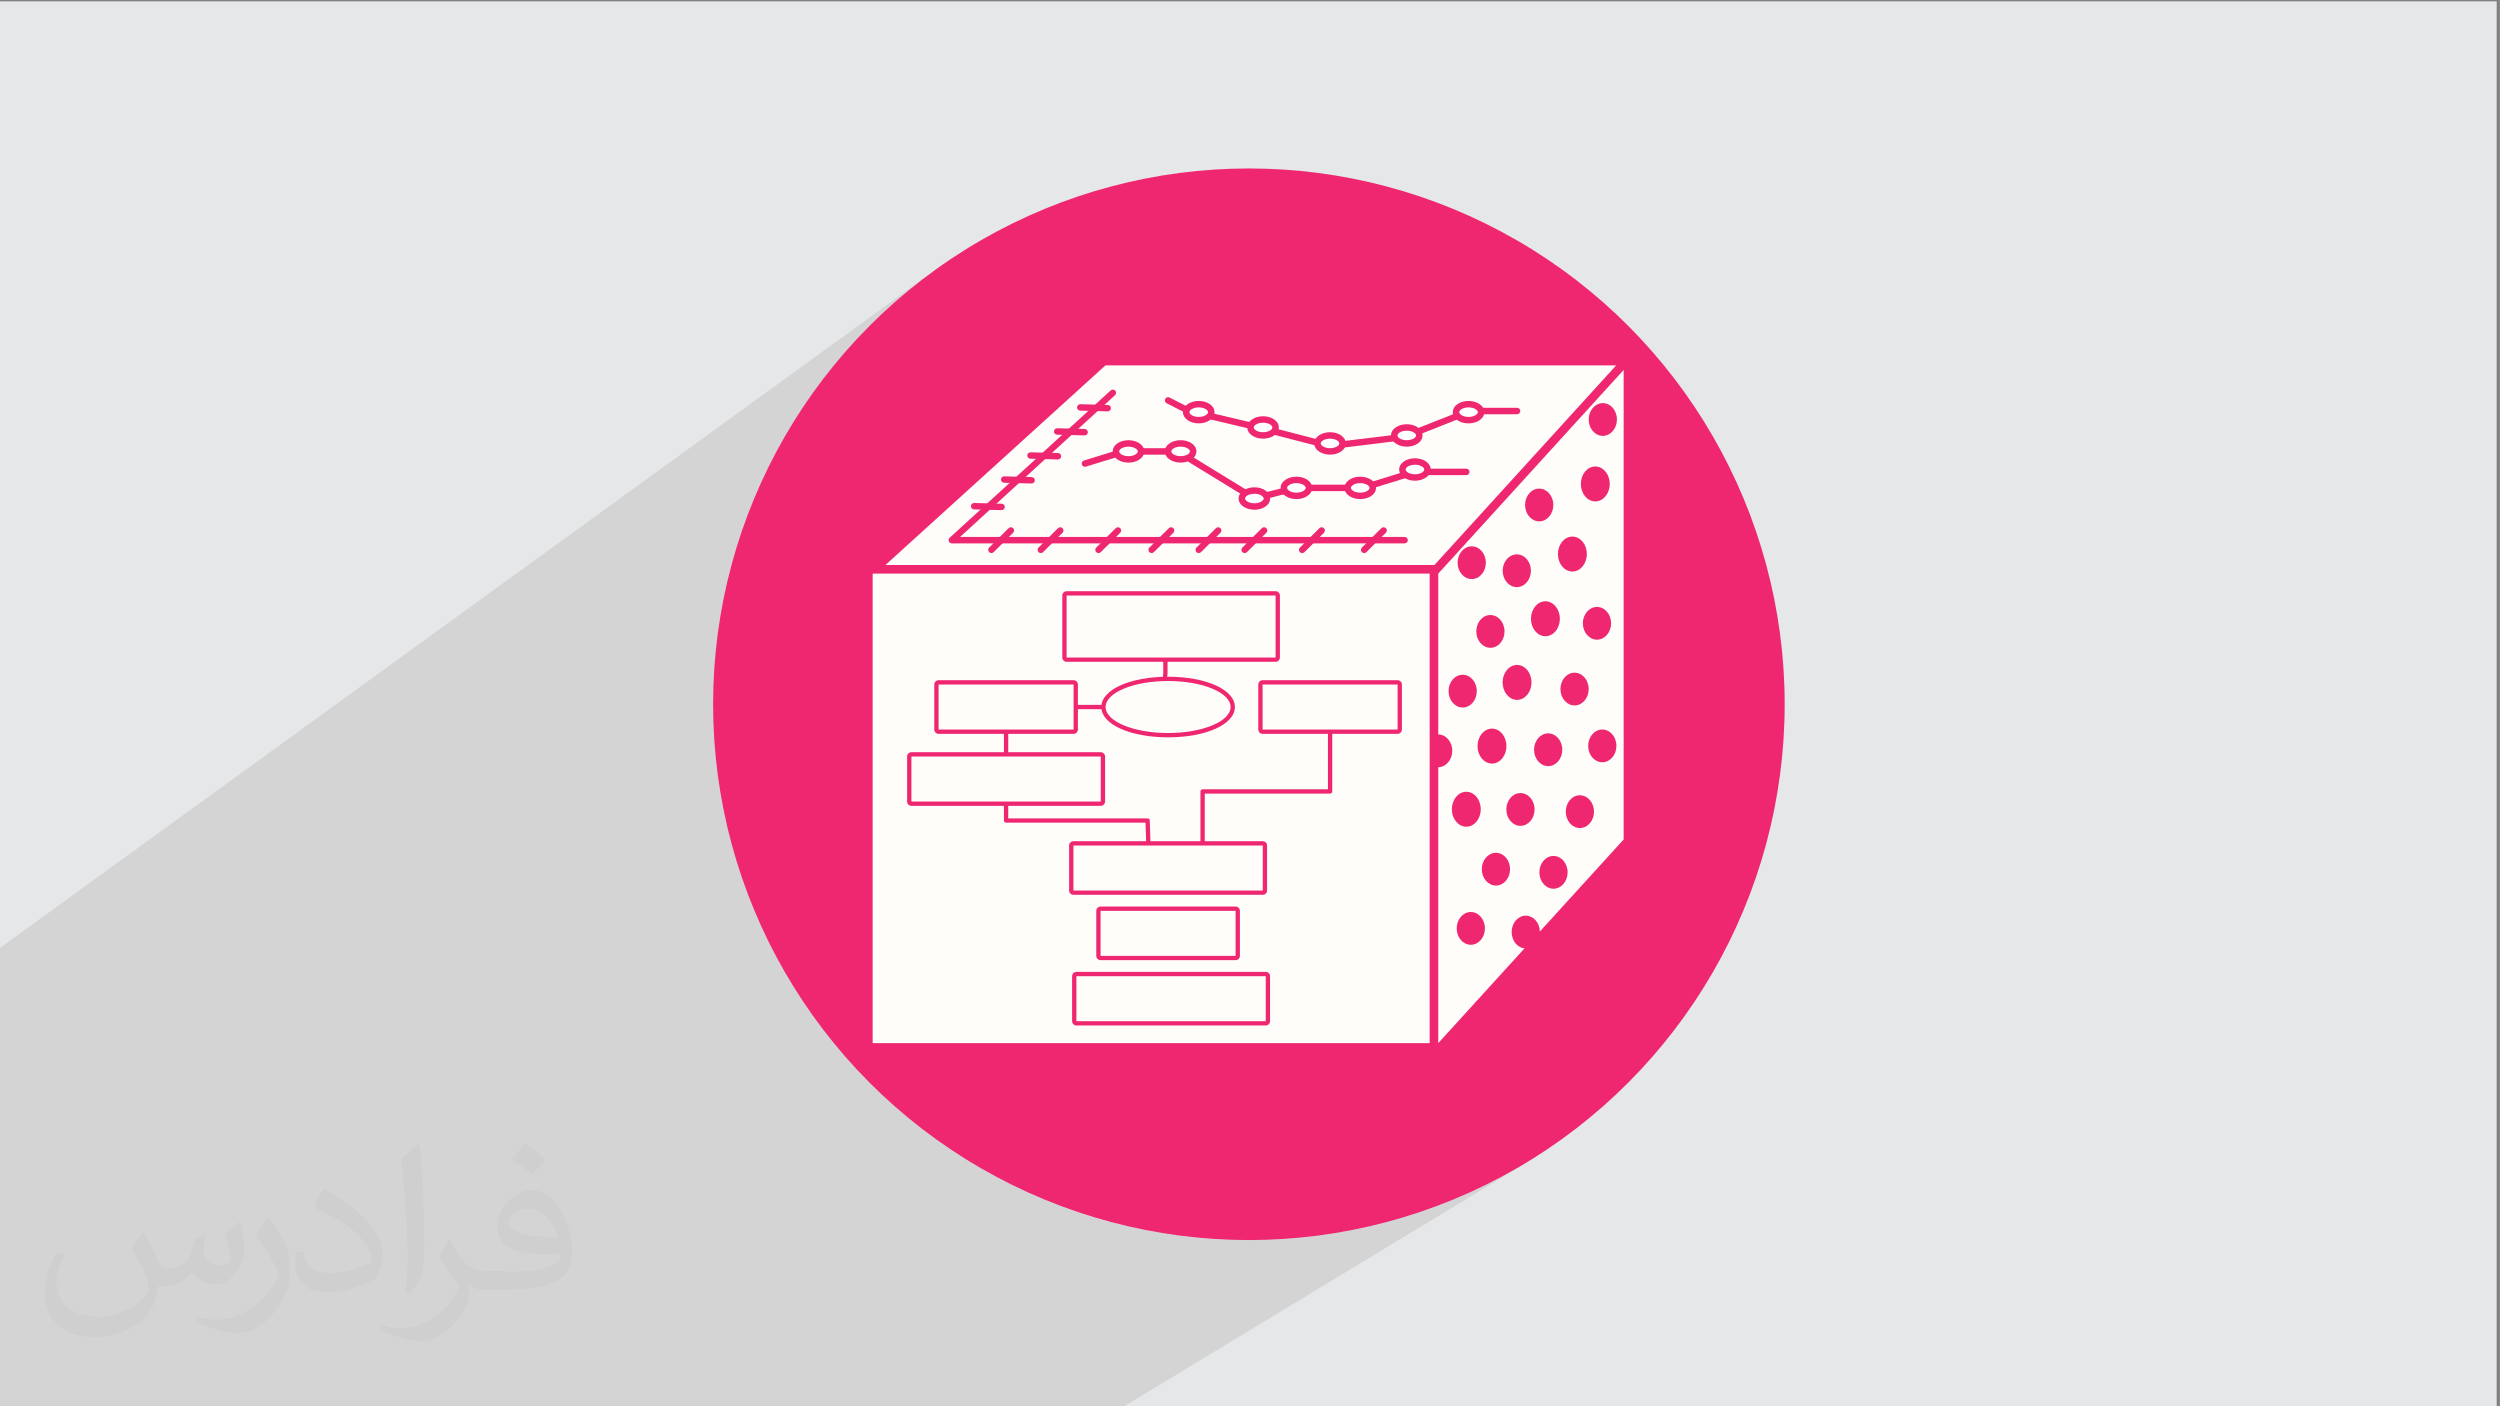 <?xml version="1.0" encoding="UTF-8"?>
<!DOCTYPE svg PUBLIC "-//W3C//DTD SVG 1.1//EN" "http://www.w3.org/Graphics/SVG/1.1/DTD/svg11.dtd">
<!-- Creator: CorelDRAW 2020 (64-Bit) -->
<svg xmlns="http://www.w3.org/2000/svg" xml:space="preserve" width="3.703in" height="2.083in" version="1.1" style="shape-rendering:geometricPrecision; text-rendering:geometricPrecision; image-rendering:optimizeQuality; fill-rule:evenodd; clip-rule:evenodd"
viewBox="0 0 3703.33 2083.33"
 xmlns:xlink="http://www.w3.org/1999/xlink"
 xmlns:xodm="http://www.corel.com/coreldraw/odm/2003">
 <rect x="0" y="0" width="3703.33" height="2083.33" fill="#808080" stroke="none"/>
 <defs>
  <style type="text/css">
   <![CDATA[
    .fil0 {fill:#E6E7E8}
    .fil2 {fill:#EE2770}
    .fil5 {fill:#EE2770;fill-rule:nonzero}
    .fil4 {fill:#FFFDF9;fill-rule:nonzero}
    .fil6 {fill:white;fill-rule:nonzero}
    .fil3 {fill:#373435;fill-opacity:0.031}
    .fil1 {fill:#373435;fill-opacity:0.102}
   ]]>
  </style>
 </defs>
 <g id="Layer_x0020_1">
  <polygon class="fil0" points="-4.79,2 3698.54,2 3698.54,2085.19 -4.79,2085.19 "/>
  <polygon class="fil1" points="1662.32,2085.19 -4.79,2085.19 -4.79,1407.6 1375.08,407.27 1345.09,430.84 1316.3,455.78 1288.73,482.07 1262.44,509.63 1237.5,538.43 1213.93,568.42 1191.8,599.54 1171.16,631.74 1152.05,664.98 1134.52,699.21 1118.62,734.37 1104.41,770.42 1091.93,807.3 1081.23,844.96 1072.37,883.37 1065.39,922.45 1060.34,962.18 1057.28,1002.49 1056.24,1043.33 1057.28,1084.18 1060.34,1124.49 1065.39,1164.22 1072.37,1203.3 1081.23,1241.7 1091.93,1279.37 1104.41,1316.25 1118.62,1352.3 1134.52,1387.46 1152.05,1421.69 1171.16,1454.93 1191.8,1487.13 1213.93,1518.25 1237.5,1548.24 1262.44,1577.04 1288.73,1604.6 1316.3,1630.89 1345.09,1655.83 1375.08,1679.4 1406.2,1701.53 1438.41,1722.17 1471.65,1741.28 1505.87,1758.81 1541.03,1774.71 1577.08,1788.92 1613.96,1801.4 1651.63,1812.1 1690.03,1820.96 1729.11,1827.94 1768.84,1832.99 1809.15,1836.06 1850,1837.09 1890.84,1836.06 1931.15,1832.99 1970.88,1827.94 2009.96,1820.96 2048.37,1812.1 2086.04,1801.4 2122.91,1788.92 2158.96,1774.71 2194.12,1758.81 2228.35,1741.28 2261.59,1722.17 "/>
  <circle class="fil2" cx="1850" cy="1043.33" r="793.75"/>
  <path class="fil3" d="M214.35 1827.91c7,11 12,21 16,32 3,7 5,19 21,19 5,0 11,-1 17,-5 7,-3 12,-9 14,-17l6 -21 15 -7 1 1c-2,8 -3,16 -3,21 0,18 15,24 27,24 7,0 13,-4 13,-10 0,-8 -4,-23 -8,-35 7,-7 14,-14 22,-20l1 1c4,15 6,30 6,40 0,10 -4,20 -8,27 -7,14 -20,25 -36,25 -12,0 -25,-6 -34,-17l-1 0c-9,11 -22,20 -43,20l-7 0c-1,14 -4,24 -9,33 -13,25 -50,42 -85.01,42 -49,0 -73.01,-28 -73.01,-66 0,-23 8,-45 19,-60l10 4c-7,14 -12,27 -12,40 0,35 29,52 62,52 31,0 68.01,-19 75.01,-42 -3,-25 -12,-36 -26,-59 4,-7 10,-15 17,-23l1 0 0 0 0 0 0 0 2 1 0 0 0.02 -0.01 -0.01 0.01 0 0 0 0 0 0 0 0 0 0 0 0 0 0 0 0 0 0 0 0 0 0zm564.05 -133.01c10,6 20,14 30,23 -6,8 -12,15 -21,21 -10,-8 -20,-15 -30,-22 7,-8 14,-15 20,-22l0 0 0 0 0 0 1 0 0 0 0 0zm5 96.01c-17,0 -30,11 -30,19 0,17 33,23 73.01,23 -5,-20 -22,-42 -43,-42l-0.01 0zm-37 93.01c22,0 41,-1 55,-4 16,-4 30,-12 30,-18 0,-2 0,-3 -1,-5 -9,1 -19,1 -29,1 -29,0 -52,-7 -61,-23 -2,-5 -4,-10 -4,-16 0,-16 7,-32 19,-42 10,-9 21,-14 33,-14 20,0 37,16 48,42 6,14 11,30 11,51 0,14 -4,25 -12,34 -16,15 -45,21 -90.01,21l-20 0 0 0 -5 0c-11,0 -19,-2 -25,-7l-1 0c0,3 1,5 1,7 0,10 -3,23 -10,33 -20,30 -42,43 -60,43 -19,0 -42,-7 -63,-17l4 -7c7,3 16,5 29,5 34,0 78.01,-33 84.01,-64 -1,-3 -4,-6 -7,-10 -10,-12 -16,-22 -22,-32 5,-10 10,-18 14,-25l2 0c14,29 28,46 57,46l5 0 0 0 21 0 0 0 0 0 0 0 -3 1 0 0 0 0zm-146.01 31c2,-14 3,-29 3,-43l0 -21c0,-39 -5,-96.01 -9,-133.01 7,-8 17,-17 25,-23l2 1c5,47 7,101.01 7,151.01 0,13 -1,26 -2,35 -1,12 -8,21 -22,35l-3 -1 0 0 0 0 0 0 -1 -1 0 0 0 0zm-151.02 -62.01c1,18 10,33 41,33 20,0 36,-5 55,-14 3,-1 5,-3 5,-5 0,-12 -9,-27 -24,-41 -14,-13 -34,-25 -52,-32 -6,-3 -8,-5 -8,-8 0,-5 7,-16 13,-24l2 0c20,11 43,27 60,44 15,16 25,33 25,51 0,13 -4,26 -11,38 -22,11 -46,20 -70.01,20 -29,0 -48,-14 -48,-45 0,-3 0,-9 1,-16l10 0 0 0 0 0 0 0 1 -1 0 0 0 0 0.01 0zm-52 -52l18 29c7,11 13,22 13,41l0 24c0,19 -12,39 -32,60 -15,14 -29,20 -42,20 -19,0 -40,-6 -65,-17l3 -7c8,2 17,4 28,4 36,0 72.01,-26 89.01,-58 2,-4 3,-7 3,-9 0,-4 -2,-8 -4,-11 -9,-17 -19,-33 -30,-47 6,-9 12,-18 18,-27l1 0 0 -2 0 0 0 0 -0.01 0z"/>
  <g id="_1726008860832">
   <path class="fil4" d="M1297.56 856.13c-2.65,0 -5,-1.63 -5.96,-4.08 -0.96,-2.46 -0.29,-5.26 1.66,-7.02l339.91 -308.4c1.18,-1.06 2.71,-1.66 4.27,-1.66l769.84 0c2.52,0 4.78,1.46 5.83,3.76 1.02,2.3 0.61,4.98 -1.05,6.86l-274.63 308.4c-1.21,1.37 -2.93,2.14 -4.75,2.14l-835.12 -0z"/>
   <g>
    <path class="fil5" d="M2407.31 541.35l0 0 0 0zm0 0l-274.63 308.4 -835.12 0 339.91 -308.4 769.84 0 0 0zm0.03 -12.75l0 0 -769.87 0c-3.16,0 -6.22,1.18 -8.58,3.31l-339.91 308.4c-3.89,3.54 -5.23,9.12 -3.32,14.03 1.91,4.91 6.63,8.16 11.9,8.16l835.11 0c3.63,0 7.11,-1.56 9.54,-4.27l274.44 -308.18c2.14,-2.26 3.44,-5.33 3.44,-8.7 -0.03,-7.05 -5.71,-12.76 -12.76,-12.76l0 0zm-0.03 25.51l0 0 0 0 0 0z"/>
   </g>
   <path class="fil4" d="M1292.65 1551.67c-3.51,0 -6.38,-2.87 -6.38,-6.38l0 -695.54c0,-3.51 2.87,-6.37 6.38,-6.37l835.12 -0c3.51,0 6.37,2.87 6.37,6.38l0 695.57c0,3.51 -2.87,6.38 -6.37,6.38l-835.12 0 0 -0.03z"/>
   <g>
    <path class="fil5" d="M2127.77 849.75l0 695.57 -835.12 0 0 -695.57 835.12 0 0 0zm0 -12.75l-835.12 0c-7.05,0 -12.76,5.7 -12.76,12.75l0 695.57c0,7.05 5.71,12.76 12.76,12.76l835.12 0c7.04,0 12.75,-5.71 12.75,-12.76l0 -695.57c0,-7.05 -5.7,-12.75 -12.75,-12.75l0 0z"/>
   </g>
   <path class="fil5" d="M1723.15 974.06c0,-1.76 1.43,-3.19 3.19,-3.19 1.76,0 3.19,1.43 3.19,3.19l0 23.73c0,0.19 -0.02,0.38 -0.05,0.56l-5.61 49.4c-0.18,1.63 -1.56,2.83 -3.17,2.83l-227.18 0 0 161.78 206.45 0c1.76,0 3.19,1.43 3.19,3.19l1.45 45.09c0.06,1.75 -1.32,3.22 -3.07,3.28 -1.76,0.06 -3.22,-1.32 -3.28,-3.08l-1.37 -42.1 -206.56 0c-1.76,0 -3.19,-1.43 -3.19,-3.19l0 -168.16c0,-1.76 1.43,-3.19 3.19,-3.19l227.53 0 5.29 -46.55 0 -23.6z"/>
   <path class="fil4" d="M1579.97 977.24c-1.76,0 -3.19,-1.44 -3.19,-3.19l0 -91.84c0,-1.75 1.43,-3.19 3.19,-3.19l309.61 0c1.75,0 3.19,1.44 3.19,3.19l0 91.84c0,1.75 -1.44,3.19 -3.19,3.19l-309.61 0z"/>
   <g>
    <path class="fil5" d="M1889.59 882.21l0 91.84 -309.61 0 0 -91.84 309.61 0 0 0zm0 -6.38l-309.61 0c-3.51,0 -6.38,2.87 -6.38,6.38l0 91.84c0,3.51 2.87,6.37 6.38,6.37l309.61 0c3.51,0 6.37,-2.87 6.37,-6.38l0 -91.84c0,-3.51 -2.87,-6.38 -6.37,-6.38l0 0z"/>
   </g>
   <path class="fil4" d="M1390.33 1083.91c-1.75,0 -3.19,-1.43 -3.19,-3.19l0 -66.68c0,-1.76 1.43,-3.19 3.19,-3.19l200.01 0c1.76,0 3.19,1.43 3.19,3.19l0 66.68c0,1.76 -1.43,3.19 -3.19,3.19l-200.01 0z"/>
   <g>
    <path class="fil5" d="M1590.33 1014.07l0 66.68 -200.01 0 0 -66.68 200.01 0 0 0zm0 -6.38l-200.01 0c-3.51,0 -6.38,2.87 -6.38,6.38l0 66.68c0,3.51 2.87,6.38 6.38,6.38l200.01 0c3.51,0 6.38,-2.87 6.38,-6.38l0 -66.68c0,-3.54 -2.87,-6.38 -6.38,-6.38l0 0z"/>
   </g>
   <path class="fil4" d="M1630.33 1419.23c-1.76,0 -3.19,-1.43 -3.19,-3.19l0 -66.68c0,-1.75 1.43,-3.19 3.19,-3.19l200.01 0c1.75,0 3.19,1.44 3.19,3.19l0 66.68c0,1.76 -1.43,3.19 -3.19,3.19l-200.01 0z"/>
   <g>
    <path class="fil5" d="M1830.33 1349.36l0 66.68 -200.01 0 0 -66.68 200.01 0 0 0zm0 -6.38l-200.01 0c-3.51,0 -6.38,2.87 -6.38,6.38l0 66.68c0,3.51 2.87,6.38 6.38,6.38l200.01 0c3.51,0 6.38,-2.87 6.38,-6.38l0 -66.68c0,-3.51 -2.87,-6.38 -6.38,-6.38l0 0z"/>
   </g>
   <path class="fil4" d="M1350.08 1190.58c-1.76,0 -3.19,-1.43 -3.19,-3.19l0 -66.65c0,-1.75 1.43,-3.19 3.19,-3.19l280.5 0c1.76,0 3.19,1.44 3.19,3.19l0 66.65c0,1.75 -1.43,3.19 -3.19,3.19l-280.5 0z"/>
   <g>
    <path class="fil5" d="M1630.58 1120.74l0 66.68 -280.5 0 0 -66.68 280.5 0 0 0zm0 -6.38l-280.5 0c-3.51,0 -6.38,2.87 -6.38,6.38l0 66.68c0,3.51 2.87,6.38 6.38,6.38l280.5 0c3.51,0 6.38,-2.87 6.38,-6.38l0 -66.68c0,-3.54 -2.87,-6.38 -6.38,-6.38l0 0z"/>
   </g>
   <path class="fil4" d="M1594.51 1516.01c-1.75,0 -3.19,-1.43 -3.19,-3.19l0 -66.68c0,-1.75 1.44,-3.19 3.19,-3.19l280.5 0c1.75,0 3.19,1.44 3.19,3.19l0 66.68c0,1.76 -1.43,3.19 -3.19,3.19l-280.5 0z"/>
   <g>
    <path class="fil5" d="M1875.01 1446.14l0 66.68 -280.5 0 0 -66.68 280.5 0 0 0zm0 -6.38l-280.5 0c-3.51,0 -6.38,2.87 -6.38,6.38l0 66.68c0,3.51 2.87,6.38 6.38,6.38l280.5 0c3.51,0 6.38,-2.87 6.38,-6.38l0 -66.68c0,-3.51 -2.84,-6.38 -6.38,-6.38l0 0z"/>
   </g>
   <path class="fil4" d="M1730.33 1089.11c-53.7,0 -95.76,-18.3 -95.76,-41.71 0,-23.41 42.06,-41.71 95.76,-41.71 53.7,0 95.8,18.3 95.8,41.71 0,23.41 -42.09,41.71 -95.8,41.71z"/>
   <g>
    <path class="fil5" d="M1730.33 1008.88c51.15,0 92.57,17.25 92.57,38.52 0,21.27 -41.46,38.52 -92.57,38.52 -51.12,0 -92.57,-17.25 -92.57,-38.52 0,-21.27 41.43,-38.52 92.57,-38.52l0 0zm0 -6.38c-56.41,0 -98.95,19.29 -98.95,44.9 0,25.61 42.54,44.9 98.95,44.9 56.41,0 98.95,-19.29 98.95,-44.9 0,-25.61 -42.54,-44.9 -98.95,-44.9l0 0z"/>
   </g>
   <path class="fil5" d="M1967.15 1083.31c0,-1.76 1.43,-3.19 3.19,-3.19 1.76,0 3.19,1.43 3.19,3.19l0 89.16c0,1.76 -1.43,3.19 -3.19,3.19l-185.7 0 0 88.77c0,1.76 -1.43,3.19 -3.19,3.19 -1.76,0 -3.19,-1.43 -3.19,-3.19l0 -91.96c0,-1.76 1.43,-3.19 3.19,-3.19l185.7 0 0 -85.97z"/>
   <path class="fil4" d="M1870.32 1083.91c-1.75,0 -3.19,-1.43 -3.19,-3.19l0 -66.68c0,-1.76 1.44,-3.19 3.19,-3.19l200.01 0c1.75,0 3.19,1.43 3.19,3.19l0 66.68c0,1.76 -1.44,3.19 -3.19,3.19l-200.01 0z"/>
   <g>
    <path class="fil5" d="M2070.33 1014.07l0 66.68 -200.01 0 0 -66.68 200.01 0 0 0zm0 -6.38l-200.01 0c-3.51,0 -6.38,2.87 -6.38,6.38l0 66.68c0,3.51 2.87,6.38 6.38,6.38l200.01 0c3.51,0 6.38,-2.87 6.38,-6.38l0 -66.68c0,-3.54 -2.87,-6.38 -6.38,-6.38l0 0z"/>
   </g>
   <path class="fil4" d="M1590.08 1322.44c-1.75,0 -3.19,-1.44 -3.19,-3.19l0 -66.65c0,-1.75 1.44,-3.19 3.19,-3.19l280.5 0c1.75,0 3.19,1.44 3.19,3.19l0 66.65c0,1.75 -1.43,3.19 -3.19,3.19l-280.5 0z"/>
   <g>
    <path class="fil5" d="M1870.58 1252.57l0 66.68 -280.5 0 0 -66.68 280.5 0 0 0zm0 -6.38l-280.5 0c-3.51,0 -6.37,2.87 -6.37,6.38l0 66.68c0,3.51 2.87,6.38 6.37,6.38l280.5 0c3.51,0 6.38,-2.87 6.38,-6.38l0 -66.68c0,-3.51 -2.87,-6.38 -6.38,-6.38l0 0z"/>
   </g>
   <path class="fil5" d="M1645.32 578.37c1.94,-1.78 4.95,-1.64 6.72,0.3 1.78,1.94 1.64,4.95 -0.3,6.73l-229.56 210.05 658.51 0c2.64,0 4.78,2.14 4.78,4.78 0,2.64 -2.14,4.78 -4.78,4.78l-670.8 0 0 -0.02c-1.29,0 -2.57,-0.52 -3.51,-1.55 -1.78,-1.94 -1.64,-4.95 0.3,-6.73l238.63 -218.35z"/>
   <path class="fil5" d="M2247.29 604.11c2.64,0 4.78,2.14 4.78,4.78 0,2.64 -2.14,4.78 -4.78,4.78l-68.87 0 -95.96 37.93c-0.42,0.17 -0.85,0.27 -1.29,0.31l-110.26 13.48c-0.74,0.09 -1.47,0 -2.13,-0.22l-99.54 -25.77 -109.25 -25.85c-0.52,-0.12 -1,-0.32 -1.43,-0.59l-30.4 -15.58c-2.34,-1.2 -3.27,-4.07 -2.07,-6.41 1.19,-2.34 4.07,-3.27 6.41,-2.07l30.18 15.47 108.73 25.74 -0 0.01 99.21 25.69 108.9 -13.31 96.09 -37.98c0.59,-0.26 1.23,-0.4 1.91,-0.4l69.78 0z"/>
   <path class="fil5" d="M2172.09 694.35c2.64,0 4.78,2.14 4.78,4.78 0,2.64 -2.14,4.78 -4.78,4.78l-75.85 0 -75.81 23.41c-0.47,0.14 -0.94,0.21 -1.4,0.21l0 0.02 -98.46 0 -61.24 15.6c-1.41,0.36 -2.82,0.05 -3.92,-0.72l-112.33 -68.91 -76.8 0 -57.79 17.8c-2.52,0.78 -5.19,-0.64 -5.96,-3.16 -0.78,-2.52 0.64,-5.19 3.16,-5.96l58.16 -17.91c0.54,-0.22 1.14,-0.33 1.76,-0.33l78.8 0 0 0.01c0.85,-0 1.7,0.22 2.48,0.7l112.03 68.72 59.7 -15.21c0.43,-0.13 0.89,-0.2 1.36,-0.2l98.37 0 75.45 -23.3c0.55,-0.22 1.14,-0.33 1.76,-0.33l76.53 0z"/>
   <ellipse class="fil6" cx="2175.44" cy="610.58" rx="18.56" ry="11.83"/>
   <path class="fil5" d="M2189.22 610.58c0,-1.53 -1.23,-3.08 -3.21,-4.35 -2.62,-1.67 -6.35,-2.7 -10.56,-2.7 -4.22,0 -7.95,1.03 -10.56,2.7 -1.98,1.26 -3.21,2.81 -3.21,4.35 0,1.54 1.23,3.08 3.21,4.35 2.61,1.67 6.34,2.7 10.56,2.7 4.22,0 7.95,-1.03 10.56,-2.7 1.98,-1.27 3.21,-2.81 3.21,-4.35zm1.91 -12.38c4.73,3.02 7.66,7.39 7.66,12.38 0,5 -2.93,9.37 -7.66,12.39 -4.1,2.61 -9.65,4.23 -15.68,4.23 -6.03,0 -11.58,-1.62 -15.69,-4.23 -4.73,-3.02 -7.66,-7.38 -7.66,-12.39 0,-5 2.93,-9.37 7.66,-12.38 4.1,-2.61 9.66,-4.23 15.69,-4.23 6.03,0 11.58,1.62 15.68,4.23z"/>
   <ellipse class="fil6" cx="2083.89" cy="645.08" rx="18.56" ry="11.83"/>
   <path class="fil5" d="M2097.67 645.09c0,-1.54 -1.23,-3.09 -3.22,-4.35 -2.61,-1.67 -6.34,-2.7 -10.56,-2.7 -4.22,0 -7.95,1.04 -10.56,2.7 -1.98,1.26 -3.21,2.81 -3.21,4.35 0,1.53 1.23,3.08 3.21,4.35 2.61,1.67 6.35,2.7 10.56,2.7 4.22,0 7.95,-1.03 10.56,-2.7 1.98,-1.26 3.22,-2.81 3.22,-4.35zm1.91 -12.39c4.73,3.02 7.66,7.39 7.66,12.39 0,5 -2.93,9.37 -7.66,12.38 -4.1,2.61 -9.65,4.23 -15.69,4.23 -6.03,0 -11.58,-1.62 -15.68,-4.23 -4.73,-3.02 -7.66,-7.38 -7.66,-12.38 0,-5 2.93,-9.37 7.66,-12.39 4.1,-2.61 9.65,-4.23 15.68,-4.23 6.03,0 11.58,1.62 15.69,4.23z"/>
   <ellipse class="fil6" cx="1970.23" cy="656.92" rx="18.56" ry="11.83"/>
   <path class="fil5" d="M1984.01 656.92c0,-1.54 -1.23,-3.09 -3.21,-4.35 -2.61,-1.67 -6.34,-2.7 -10.56,-2.7 -4.22,0 -7.95,1.03 -10.56,2.7 -1.98,1.26 -3.21,2.81 -3.21,4.35 0,1.53 1.23,3.08 3.21,4.35 2.61,1.67 6.35,2.7 10.56,2.7 4.22,0 7.95,-1.04 10.56,-2.7 1.98,-1.26 3.21,-2.81 3.21,-4.35zm1.91 -12.39c4.73,3.02 7.66,7.38 7.66,12.39 0,5 -2.93,9.37 -7.66,12.38 -4.1,2.61 -9.65,4.23 -15.68,4.23 -6.03,0 -11.58,-1.62 -15.69,-4.23 -4.73,-3.02 -7.66,-7.38 -7.66,-12.38 0,-5 2.93,-9.37 7.66,-12.39 4.1,-2.61 9.66,-4.23 15.69,-4.23 6.03,0 11.58,1.62 15.68,4.23z"/>
   <ellipse class="fil6" cx="1858.14" cy="738.52" rx="18.56" ry="11.83"/>
   <path class="fil5" d="M1871.92 738.52c0,-1.53 -1.23,-3.08 -3.21,-4.35 -2.61,-1.67 -6.34,-2.7 -10.56,-2.7 -4.22,0 -7.95,1.03 -10.56,2.7 -1.98,1.26 -3.21,2.81 -3.21,4.35 0,1.53 1.23,3.08 3.21,4.35 2.61,1.67 6.35,2.7 10.56,2.7 4.22,0 7.95,-1.03 10.56,-2.7 1.98,-1.26 3.21,-2.81 3.21,-4.35zm1.91 -12.38c4.73,3.02 7.66,7.38 7.66,12.38 0,5 -2.93,9.37 -7.66,12.38 -4.1,2.61 -9.65,4.23 -15.69,4.23 -6.03,0 -11.58,-1.62 -15.68,-4.23 -4.73,-3.02 -7.66,-7.38 -7.66,-12.38 0,-5 2.93,-9.37 7.66,-12.38 4.1,-2.61 9.66,-4.23 15.69,-4.23 6.03,0 11.58,1.62 15.69,4.23z"/>
   <ellipse class="fil6" cx="1920.42" cy="722.77" rx="18.56" ry="11.83"/>
   <path class="fil5" d="M1934.2 722.77c0,-1.54 -1.23,-3.08 -3.21,-4.35 -2.62,-1.67 -6.35,-2.7 -10.57,-2.7 -4.22,0 -7.95,1.03 -10.56,2.7 -1.98,1.26 -3.21,2.81 -3.21,4.35 0,1.53 1.23,3.08 3.21,4.35 2.61,1.67 6.34,2.7 10.56,2.7 4.22,0 7.95,-1.03 10.57,-2.7 1.98,-1.26 3.21,-2.81 3.21,-4.35zm1.91 -12.38c4.73,3.01 7.66,7.38 7.66,12.38 0,5 -2.93,9.37 -7.66,12.38 -4.1,2.61 -9.65,4.23 -15.69,4.23 -6.03,0 -11.58,-1.62 -15.68,-4.23 -4.73,-3.02 -7.66,-7.38 -7.66,-12.38 0,-5 2.93,-9.37 7.66,-12.38 4.1,-2.61 9.65,-4.23 15.68,-4.23 6.03,0 11.59,1.62 15.69,4.23z"/>
   <ellipse class="fil6" cx="2014.97" cy="722.77" rx="18.56" ry="11.83"/>
   <path class="fil5" d="M2028.75 722.77c0,-1.54 -1.22,-3.08 -3.21,-4.35 -2.62,-1.67 -6.35,-2.7 -10.56,-2.7 -4.22,0 -7.95,1.03 -10.57,2.7 -1.98,1.26 -3.21,2.81 -3.21,4.35 0,1.53 1.23,3.08 3.21,4.35 2.62,1.67 6.35,2.7 10.57,2.7 4.22,0 7.94,-1.03 10.56,-2.7 1.98,-1.26 3.21,-2.81 3.21,-4.35zm1.91 -12.38c4.73,3.02 7.66,7.38 7.66,12.38 0,5 -2.93,9.37 -7.66,12.38 -4.1,2.61 -9.65,4.23 -15.68,4.23 -6.03,0 -11.59,-1.62 -15.69,-4.23 -4.73,-3.02 -7.66,-7.38 -7.66,-12.38 0,-5 2.93,-9.37 7.66,-12.38 4.1,-2.61 9.65,-4.23 15.69,-4.23 6.03,0 11.58,1.62 15.68,4.23z"/>
   <ellipse class="fil6" cx="2096" cy="695.53" rx="18.56" ry="11.83"/>
   <path class="fil5" d="M2109.78 695.54c0,-1.54 -1.23,-3.09 -3.21,-4.35 -2.61,-1.67 -6.34,-2.7 -10.56,-2.7 -4.22,0 -7.95,1.04 -10.57,2.7 -1.98,1.26 -3.21,2.81 -3.21,4.35 0,1.53 1.23,3.08 3.21,4.35 2.61,1.67 6.35,2.7 10.57,2.7 4.22,0 7.94,-1.03 10.56,-2.7 1.98,-1.27 3.21,-2.81 3.21,-4.35zm1.91 -12.39c4.73,3.02 7.66,7.39 7.66,12.39 0,5 -2.93,9.37 -7.66,12.38 -4.1,2.61 -9.65,4.23 -15.68,4.23 -6.03,0 -11.59,-1.62 -15.69,-4.23 -4.73,-3.02 -7.66,-7.38 -7.66,-12.38 0,-5 2.93,-9.37 7.66,-12.39 4.1,-2.61 9.65,-4.23 15.69,-4.23 6.03,0 11.58,1.62 15.68,4.23z"/>
   <ellipse class="fil6" cx="1748.89" cy="668.71" rx="18.56" ry="11.83"/>
   <path class="fil5" d="M1762.67 668.72c0,-1.54 -1.23,-3.09 -3.21,-4.35 -2.61,-1.67 -6.34,-2.7 -10.56,-2.7 -4.22,0 -7.95,1.04 -10.56,2.7 -1.98,1.26 -3.21,2.81 -3.21,4.35 0,1.53 1.23,3.08 3.21,4.35 2.61,1.67 6.34,2.7 10.56,2.7 4.22,0 7.95,-1.03 10.56,-2.7 1.98,-1.26 3.21,-2.81 3.21,-4.35zm1.91 -12.39c4.73,3.02 7.66,7.39 7.66,12.39 0,5 -2.93,9.37 -7.66,12.38 -4.1,2.61 -9.66,4.23 -15.69,4.23 -6.03,0 -11.58,-1.62 -15.69,-4.23 -4.73,-3.02 -7.66,-7.38 -7.66,-12.38 0,-5 2.93,-9.37 7.66,-12.39 4.1,-2.61 9.65,-4.23 15.69,-4.23 6.03,0 11.58,1.62 15.69,4.23z"/>
   <ellipse class="fil6" cx="1671.62" cy="668.75" rx="18.56" ry="11.83"/>
   <path class="fil5" d="M1685.4 668.75c0,-1.54 -1.23,-3.09 -3.21,-4.35 -2.61,-1.67 -6.34,-2.7 -10.56,-2.7 -4.22,0 -7.95,1.03 -10.56,2.7 -1.98,1.26 -3.21,2.81 -3.21,4.35 0,1.53 1.23,3.08 3.21,4.35 2.61,1.67 6.34,2.7 10.56,2.7 4.22,0 7.95,-1.03 10.56,-2.7 1.98,-1.26 3.21,-2.81 3.21,-4.35zm1.91 -12.39c4.73,3.02 7.66,7.39 7.66,12.39 0,5 -2.93,9.37 -7.66,12.38 -4.1,2.61 -9.65,4.23 -15.68,4.23 -6.03,0 -11.58,-1.62 -15.69,-4.23 -4.73,-3.02 -7.66,-7.38 -7.66,-12.38 0,-5 2.93,-9.37 7.66,-12.39 4.1,-2.61 9.65,-4.23 15.69,-4.23 6.03,0 11.58,1.62 15.69,4.23z"/>
   <ellipse class="fil6" cx="1871.03" cy="633.25" rx="18.56" ry="11.83"/>
   <path class="fil5" d="M1884.8 633.25c0,-1.53 -1.23,-3.08 -3.21,-4.35 -2.61,-1.67 -6.35,-2.7 -10.56,-2.7 -4.22,0 -7.95,1.04 -10.57,2.7 -1.98,1.26 -3.21,2.81 -3.21,4.35 0,1.54 1.23,3.09 3.21,4.35 2.62,1.67 6.35,2.7 10.57,2.7 4.22,0 7.94,-1.03 10.56,-2.7 1.98,-1.26 3.21,-2.81 3.21,-4.35zm1.91 -12.38c4.73,3.02 7.66,7.39 7.66,12.38 0,5 -2.93,9.37 -7.66,12.39 -4.1,2.61 -9.65,4.23 -15.68,4.23 -6.03,0 -11.58,-1.62 -15.69,-4.23 -4.73,-3.02 -7.66,-7.39 -7.66,-12.39 0,-5 2.93,-9.37 7.66,-12.38 4.1,-2.61 9.65,-4.23 15.69,-4.23 6.03,0 11.58,1.62 15.68,4.23z"/>
   <ellipse class="fil6" cx="1775.71" cy="610.58" rx="18.56" ry="11.83"/>
   <path class="fil5" d="M1789.49 610.58c0,-1.53 -1.23,-3.08 -3.22,-4.35 -2.61,-1.67 -6.34,-2.7 -10.56,-2.7 -4.22,0 -7.95,1.03 -10.56,2.7 -1.98,1.26 -3.21,2.81 -3.21,4.35 0,1.54 1.23,3.08 3.21,4.35 2.61,1.67 6.34,2.7 10.56,2.7 4.22,0 7.95,-1.03 10.57,-2.7 1.98,-1.27 3.21,-2.81 3.21,-4.35zm1.91 -12.38c4.73,3.02 7.66,7.38 7.66,12.38 0,5 -2.93,9.37 -7.66,12.39 -4.1,2.61 -9.65,4.23 -15.69,4.23 -6.03,0 -11.58,-1.62 -15.69,-4.23 -4.73,-3.02 -7.66,-7.38 -7.66,-12.39 0,-5 2.93,-9.37 7.66,-12.38 4.1,-2.61 9.66,-4.23 15.69,-4.23 6.03,0 11.58,1.62 15.69,4.23z"/>
   <path class="fil4" d="M2130.57 1551.67c-0.76,0 -1.56,-0.13 -2.3,-0.41 -2.45,-0.96 -4.08,-3.32 -4.08,-5.96l-0 -695.54c0,-1.59 0.61,-3.12 1.66,-4.3l274.63 -301.7c1.24,-1.34 2.96,-2.07 4.72,-2.07 0.77,0 1.56,0.13 2.3,0.41 2.45,0.96 4.08,3.31 4.08,5.96l0 695.57c0,1.59 -0.61,3.13 -1.66,4.31l-274.63 301.7c-1.21,1.31 -2.96,2.04 -4.72,2.04z"/>
   <g>
    <path class="fil5" d="M2405.2 548.05l0 695.57 -274.63 301.7 0 -695.57 274.63 -301.7 0 0zm0 -12.76c-3.51,0 -6.98,1.46 -9.44,4.18l-274.63 301.7c-2.14,2.36 -3.31,5.42 -3.31,8.57l0 695.57c0,5.26 3.25,9.98 8.16,11.89 1.5,0.57 3.06,0.86 4.59,0.86 3.51,0 6.98,-1.47 9.44,-4.18l274.63 -301.7c2.14,-2.36 3.31,-5.42 3.31,-8.58l0 -695.57c0,-5.26 -3.25,-9.98 -8.16,-11.9 -1.5,-0.57 -3.03,-0.86 -4.59,-0.86l0 0z"/>
   </g>
   <ellipse class="fil5" cx="2280.1" cy="748.09" rx="20.92" ry="24.27"/>
   <ellipse class="fil5" cx="2374.33" cy="621.45" rx="20.92" ry="24.27"/>
   <ellipse class="fil5" cx="2180.13" cy="833.61" rx="20.92" ry="24.27"/>
   <ellipse class="fil5" cx="2246.9" cy="845.51" rx="20.92" ry="24.27"/>
   <ellipse class="fil5" cx="2207.81" cy="935.4" rx="20.92" ry="24.27"/>
   <ellipse class="fil5" cx="2166.73" cy="1023.87" rx="20.92" ry="24.27"/>
   <path class="fil5" d="M2130.41 1088.03c-2.96,0 -5.77,0.73 -8.35,2.01l0 44.52c2.55,1.31 5.39,2.01 8.35,2.01 11.54,0 20.92,-10.87 20.92,-24.27 0,-13.39 -9.37,-24.27 -20.92,-24.27z"/>
   <ellipse class="fil5" cx="2363.2" cy="716.93" rx="21.4" ry="25.89"/>
   <ellipse class="fil5" cx="2329.24" cy="820.79" rx="21.4" ry="25.89"/>
   <ellipse class="fil5" cx="2289.29" cy="916.65" rx="21.4" ry="25.89"/>
   <ellipse class="fil5" cx="2247.29" cy="1010.95" rx="21.4" ry="25.89"/>
   <ellipse class="fil5" cx="2210.14" cy="1105.28" rx="21.4" ry="25.89"/>
   <ellipse class="fil5" cx="2172.09" cy="1198.84" rx="21.4" ry="25.89"/>
   <ellipse class="fil5" cx="2365.69" cy="923.38" rx="20.92" ry="24.27"/>
   <ellipse class="fil5" cx="2332.49" cy="1020.8" rx="20.92" ry="24.27"/>
   <ellipse class="fil5" cx="2293.4" cy="1110.7" rx="20.92" ry="24.27"/>
   <ellipse class="fil5" cx="2252.33" cy="1199.16" rx="20.92" ry="24.27"/>
   <ellipse class="fil5" cx="2216" cy="1287.62" rx="20.92" ry="24.27"/>
   <ellipse class="fil5" cx="2178.79" cy="1375.35" rx="20.92" ry="24.27"/>
   <ellipse class="fil5" cx="2373.57" cy="1104.99" rx="20.92" ry="24.27"/>
   <ellipse class="fil5" cx="2340.37" cy="1202.41" rx="20.92" ry="24.27"/>
   <ellipse class="fil5" cx="2301.28" cy="1292.31" rx="20.92" ry="24.27"/>
   <ellipse class="fil5" cx="2260.2" cy="1380.77" rx="20.92" ry="24.27"/>
   <path class="fil5" d="M2046.24 782.49c1.87,-1.85 4.89,-1.85 6.75,0.02 1.85,1.87 1.85,4.89 -0.02,6.74l-28.83 28.7c-1.87,1.86 -4.89,1.85 -6.74,-0.02 -1.86,-1.87 -1.85,-4.89 0.02,-6.74l28.83 -28.7z"/>
   <path class="fil5" d="M1954.46 782.49c1.87,-1.85 4.89,-1.85 6.74,0.02 1.86,1.87 1.85,4.89 -0.02,6.74l-28.83 28.7c-1.87,1.86 -4.89,1.85 -6.74,-0.02 -1.86,-1.87 -1.85,-4.89 0.02,-6.74l28.83 -28.7z"/>
   <path class="fil5" d="M1869.19 782.49c1.87,-1.85 4.89,-1.85 6.74,0.02 1.86,1.87 1.85,4.89 -0.02,6.74l-28.82 28.7c-1.87,1.86 -4.89,1.85 -6.75,-0.02 -1.85,-1.87 -1.85,-4.89 0.02,-6.74l28.83 -28.7z"/>
   <path class="fil5" d="M1801.17 782.49c1.87,-1.85 4.89,-1.85 6.75,0.02 1.85,1.87 1.85,4.89 -0.02,6.74l-28.83 28.7c-1.87,1.86 -4.89,1.85 -6.74,-0.02 -1.86,-1.87 -1.85,-4.89 0.02,-6.74l28.83 -28.7z"/>
   <path class="fil5" d="M1731.4 782.49c1.87,-1.85 4.89,-1.85 6.75,0.02 1.85,1.87 1.85,4.89 -0.02,6.74l-28.83 28.7c-1.87,1.86 -4.89,1.85 -6.75,-0.02 -1.85,-1.87 -1.85,-4.89 0.02,-6.74l28.83 -28.7z"/>
   <path class="fil5" d="M1652.7 782.49c1.87,-1.85 4.89,-1.85 6.74,0.02 1.86,1.87 1.85,4.89 -0.02,6.74l-28.83 28.7c-1.87,1.86 -4.89,1.85 -6.75,-0.02 -1.85,-1.87 -1.85,-4.89 0.02,-6.74l28.83 -28.7z"/>
   <path class="fil5" d="M1567.2 782.49c1.87,-1.85 4.89,-1.85 6.75,0.02 1.85,1.87 1.85,4.89 -0.02,6.74l-28.83 28.7c-1.87,1.86 -4.89,1.85 -6.74,-0.02 -1.85,-1.87 -1.85,-4.89 0.02,-6.74l28.83 -28.7z"/>
   <path class="fil5" d="M1494.05 782.49c1.87,-1.85 4.89,-1.85 6.74,0.02 1.86,1.87 1.85,4.89 -0.02,6.74l-28.83 28.7c-1.87,1.86 -4.89,1.85 -6.74,-0.02 -1.85,-1.87 -1.85,-4.89 0.02,-6.74l28.83 -28.7z"/>
   <path class="fil5" d="M1483.78 746.22c2.63,0.06 4.71,2.24 4.65,4.88 -0.06,2.63 -2.25,4.71 -4.88,4.65l-40.66 -1.08c-2.63,-0.06 -4.72,-2.24 -4.65,-4.87 0.06,-2.63 2.24,-4.72 4.88,-4.65l40.66 1.08z"/>
   <path class="fil5" d="M1528.26 706.74c2.63,0.06 4.72,2.25 4.65,4.88 -0.06,2.63 -2.25,4.71 -4.88,4.65l-40.66 -1.09c-2.63,-0.06 -4.71,-2.24 -4.65,-4.88 0.06,-2.63 2.24,-4.71 4.88,-4.65l40.66 1.08z"/>
   <path class="fil5" d="M1567.26 671.13c2.63,0.06 4.71,2.24 4.65,4.88 -0.06,2.63 -2.25,4.71 -4.88,4.65l-40.69 -1.08c-2.63,-0.06 -4.72,-2.25 -4.65,-4.88 0.06,-2.63 2.24,-4.72 4.88,-4.65l40.69 1.09z"/>
   <path class="fil5" d="M1606.81 635.5c2.63,0.06 4.71,2.25 4.65,4.88 -0.06,2.63 -2.25,4.71 -4.88,4.65l-40.66 -1.08c-2.63,-0.06 -4.72,-2.25 -4.65,-4.88 0.06,-2.63 2.24,-4.72 4.88,-4.65l40.66 1.08z"/>
   <path class="fil5" d="M1641.02 599.88c2.63,0.06 4.72,2.25 4.65,4.88 -0.06,2.63 -2.25,4.72 -4.88,4.65l-40.66 -1.08c-2.63,-0.06 -4.72,-2.24 -4.65,-4.88 0.06,-2.63 2.25,-4.71 4.88,-4.65l40.66 1.08z"/>
  </g>
 </g>
</svg>
